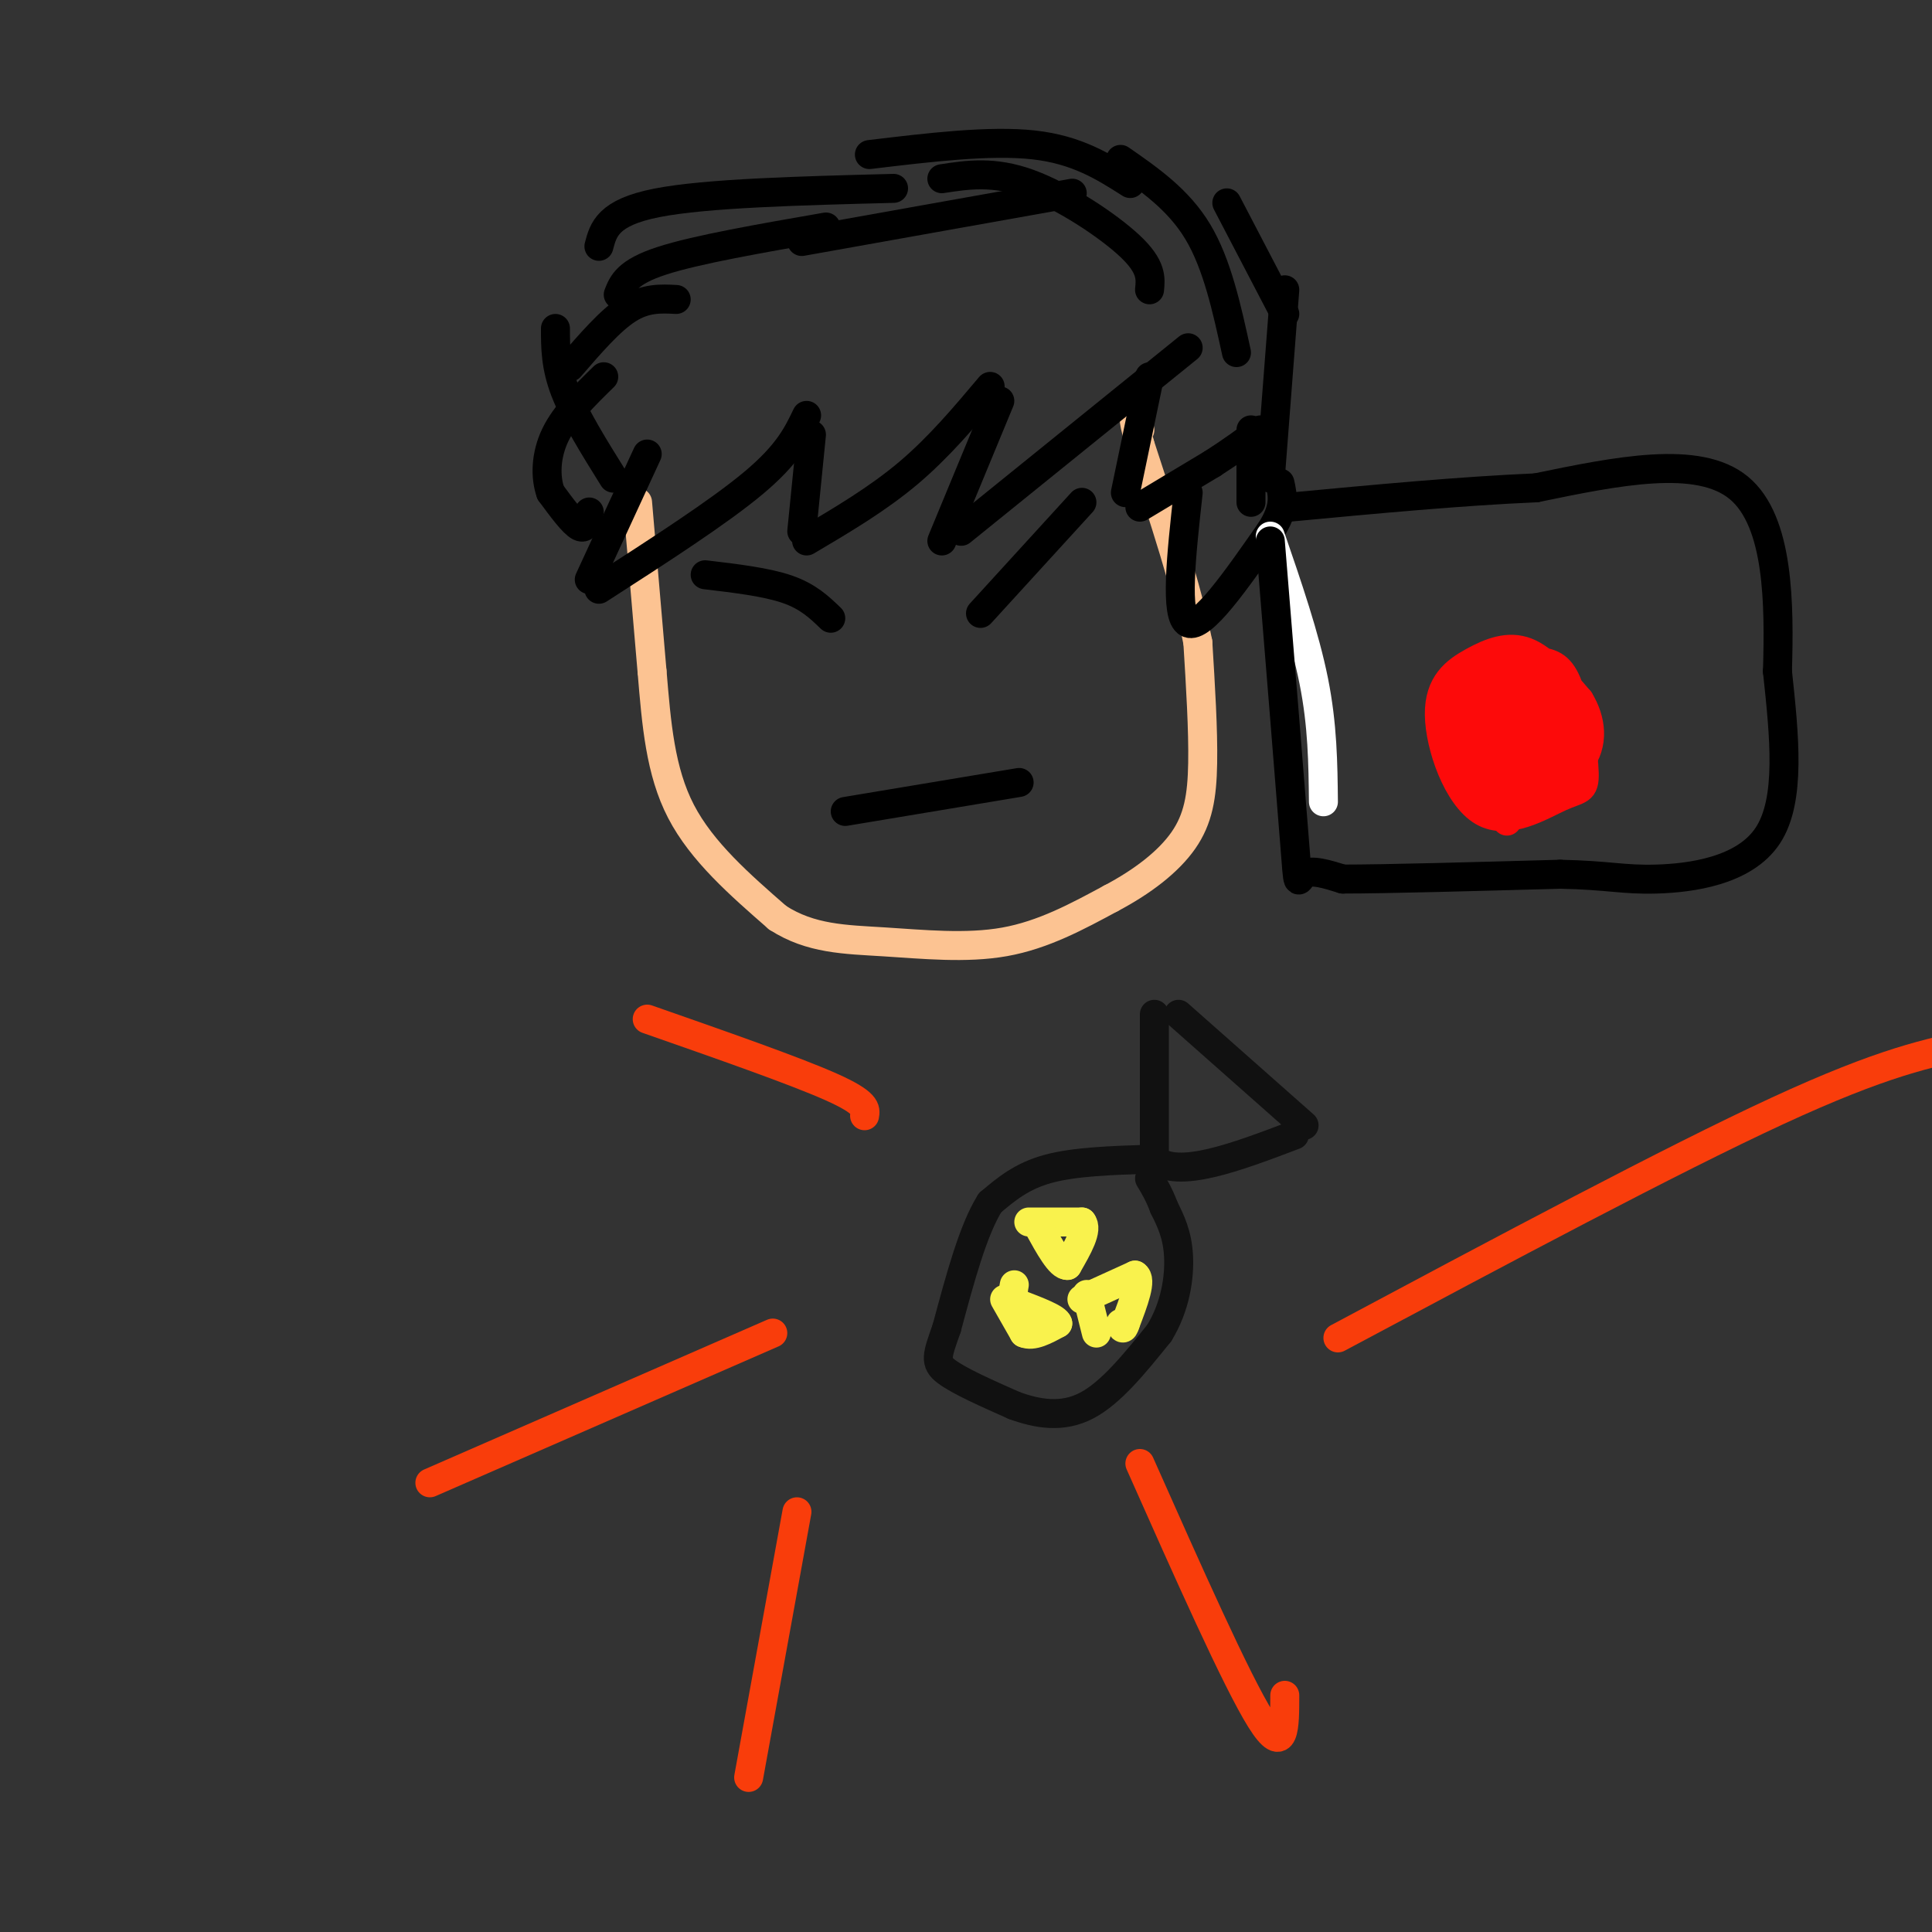 <svg viewBox='0 0 400 400' version='1.1' xmlns='http://www.w3.org/2000/svg' xmlns:xlink='http://www.w3.org/1999/xlink'><rect x="0" y="0" width="400" height="400" fill="#333333" stroke="none"/><g fill='none' stroke='#FCC392' stroke-width='6' stroke-linecap='round' stroke-linejoin='round'><path d='M132,104c0.000,0.000 3.000,35.000 3,35'/><path d='M135,139c0.911,10.911 1.689,20.689 6,29c4.311,8.311 12.156,15.156 20,22'/><path d='M161,190c6.845,4.429 13.958,4.500 22,5c8.042,0.500 17.012,1.429 25,0c7.988,-1.429 14.994,-5.214 22,-9'/><path d='M230,186c6.548,-3.452 11.917,-7.583 15,-12c3.083,-4.417 3.881,-9.119 4,-16c0.119,-6.881 -0.440,-15.940 -1,-25'/><path d='M248,133c-2.167,-11.000 -7.083,-26.000 -12,-41'/><path d='M236,92c-2.000,-7.333 -1.000,-5.167 0,-3'/></g>
<g fill='none' stroke='#000000' stroke-width='6' stroke-linecap='round' stroke-linejoin='round'><path d='M134,94c0.000,0.000 -12.000,26.000 -12,26'/><path d='M124,122c12.417,-8.000 24.833,-16.000 32,-22c7.167,-6.000 9.083,-10.000 11,-14'/><path d='M168,90c0.000,0.000 -2.000,20.000 -2,20'/><path d='M167,112c7.333,-4.333 14.667,-8.667 21,-14c6.333,-5.333 11.667,-11.667 17,-18'/><path d='M207,83c0.000,0.000 -12.000,29.000 -12,29'/><path d='M199,110c0.000,0.000 47.000,-38.000 47,-38'/><path d='M238,78c0.000,0.000 -5.000,24.000 -5,24'/><path d='M236,105c0.000,0.000 15.000,-9.000 15,-9'/><path d='M251,96c4.167,-2.667 7.083,-4.833 10,-7'/><path d='M246,102c-1.417,12.833 -2.833,25.667 0,27c2.833,1.333 9.917,-8.833 17,-19'/><path d='M263,110c3.167,-4.833 2.583,-7.417 2,-10'/><path d='M259,104c0.000,0.000 0.000,-15.000 0,-15'/><path d='M263,99c0.000,0.000 3.000,-39.000 3,-39'/><path d='M266,65c0.000,0.000 -12.000,-23.000 -12,-23'/><path d='M127,99c-4.000,-6.417 -8.000,-12.833 -10,-18c-2.000,-5.167 -2.000,-9.083 -2,-13'/><path d='M122,106c-0.333,1.833 -0.667,3.667 -2,3c-1.333,-0.667 -3.667,-3.833 -6,-7'/><path d='M114,102c-1.156,-3.222 -1.044,-7.778 1,-12c2.044,-4.222 6.022,-8.111 10,-12'/><path d='M118,76c4.167,-4.833 8.333,-9.667 12,-12c3.667,-2.333 6.833,-2.167 10,-2'/><path d='M128,61c0.917,-2.333 1.833,-4.667 9,-7c7.167,-2.333 20.583,-4.667 34,-7'/><path d='M166,50c0.000,0.000 56.000,-10.000 56,-10'/><path d='M195,37c5.356,-0.822 10.711,-1.644 18,1c7.289,2.644 16.511,8.756 21,13c4.489,4.244 4.244,6.622 4,9'/><path d='M124,51c0.917,-3.500 1.833,-7.000 12,-9c10.167,-2.000 29.583,-2.500 49,-3'/><path d='M180,32c12.500,-1.500 25.000,-3.000 34,-2c9.000,1.000 14.500,4.500 20,8'/><path d='M232,33c6.000,4.167 12.000,8.333 16,15c4.000,6.667 6.000,15.833 8,25'/><path d='M146,119c6.333,0.750 12.667,1.500 17,3c4.333,1.500 6.667,3.750 9,6'/><path d='M224,104c0.000,0.000 -21.000,23.000 -21,23'/><path d='M175,168c0.000,0.000 36.000,-6.000 36,-6'/></g>
<g fill='none' stroke='#FD0A0A' stroke-width='6' stroke-linecap='round' stroke-linejoin='round'><path d='M312,170c-2.209,-3.440 -4.419,-6.879 -5,-11c-0.581,-4.121 0.466,-8.922 2,-11c1.534,-2.078 3.556,-1.433 6,1c2.444,2.433 5.312,6.655 6,10c0.688,3.345 -0.803,5.813 -3,7c-2.197,1.187 -5.098,1.094 -8,1'/><path d='M310,167c-2.530,-2.672 -4.856,-9.852 -5,-15c-0.144,-5.148 1.893,-8.263 4,-10c2.107,-1.737 4.283,-2.094 7,-1c2.717,1.094 5.974,3.640 8,7c2.026,3.360 2.822,7.536 1,11c-1.822,3.464 -6.262,6.217 -10,8c-3.738,1.783 -6.776,2.595 -10,-2c-3.224,-4.595 -6.636,-14.599 -6,-20c0.636,-5.401 5.318,-6.201 10,-7'/><path d='M309,138c3.503,-1.410 7.260,-1.435 10,-1c2.740,0.435 4.462,1.329 6,6c1.538,4.671 2.893,13.117 3,17c0.107,3.883 -1.032,3.201 -5,5c-3.968,1.799 -10.765,6.079 -16,3c-5.235,-3.079 -8.908,-13.516 -9,-20c-0.092,-6.484 3.398,-9.015 7,-11c3.602,-1.985 7.315,-3.424 11,-2c3.685,1.424 7.343,5.712 11,10'/><path d='M327,145c2.464,3.996 3.125,8.985 0,13c-3.125,4.015 -10.035,7.057 -15,7c-4.965,-0.057 -7.985,-3.213 -10,-7c-2.015,-3.787 -3.023,-8.205 -1,-11c2.023,-2.795 7.078,-3.966 11,-2c3.922,1.966 6.710,7.068 8,10c1.290,2.932 1.083,3.695 0,4c-1.083,0.305 -3.041,0.153 -5,0'/><path d='M315,159c-1.681,-1.043 -3.384,-3.649 -4,-7c-0.616,-3.351 -0.144,-7.445 2,-8c2.144,-0.555 5.961,2.429 8,6c2.039,3.571 2.299,7.730 0,7c-2.299,-0.730 -7.157,-6.351 -8,-9c-0.843,-2.649 2.331,-2.328 4,-1c1.669,1.328 1.835,3.664 2,6'/><path d='M319,153c-1.733,1.644 -7.067,2.756 -9,4c-1.933,1.244 -0.467,2.622 1,4'/><path d='M311,161c0.333,0.667 0.667,0.333 1,0'/></g>
<g fill='none' stroke='#FFFFFF' stroke-width='6' stroke-linecap='round' stroke-linejoin='round'><path d='M263,111c3.583,10.417 7.167,20.833 9,30c1.833,9.167 1.917,17.083 2,25'/></g>
<g fill='none' stroke='#000000' stroke-width='6' stroke-linecap='round' stroke-linejoin='round'><path d='M263,112c2.067,25.422 4.133,50.844 5,62c0.867,11.156 0.533,8.044 2,7c1.467,-1.044 4.733,-0.022 8,1'/><path d='M278,182c8.833,0.000 26.917,-0.500 45,-1'/><path d='M323,181c10.143,0.202 13.000,1.208 20,1c7.000,-0.208 18.143,-1.631 23,-9c4.857,-7.369 3.429,-20.685 2,-34'/><path d='M368,139c0.400,-13.733 0.400,-31.067 -8,-38c-8.400,-6.933 -25.200,-3.467 -42,0'/><path d='M318,101c-15.500,0.667 -33.250,2.333 -51,4'/></g>
<g fill='none' stroke='#111111' stroke-width='6' stroke-linecap='round' stroke-linejoin='round'><path d='M244,210c0.000,0.000 26.000,23.000 26,23'/><path d='M239,210c0.000,0.000 0.000,30.000 0,30'/><path d='M239,240c4.833,4.167 16.917,-0.417 29,-5'/><path d='M238,240c-7.750,0.250 -15.500,0.500 -21,2c-5.500,1.500 -8.750,4.250 -12,7'/><path d='M205,249c-3.500,5.500 -6.250,15.750 -9,26'/><path d='M196,275c-2.022,5.733 -2.578,7.067 0,9c2.578,1.933 8.289,4.467 14,7'/><path d='M210,291c4.844,1.756 9.956,2.644 15,0c5.044,-2.644 10.022,-8.822 15,-15'/><path d='M240,276c3.356,-5.444 4.244,-11.556 4,-16c-0.244,-4.444 -1.622,-7.222 -3,-10'/><path d='M241,250c-1.000,-2.667 -2.000,-4.333 -3,-6'/></g>
<g fill='none' stroke='#F9F24D' stroke-width='6' stroke-linecap='round' stroke-linejoin='round'><path d='M213,253c0.000,0.000 11.000,0.000 11,0'/><path d='M224,253c1.333,1.500 -0.833,5.250 -3,9'/><path d='M221,262c-1.500,0.167 -3.750,-3.917 -6,-8'/><path d='M208,269c0.000,0.000 4.000,7.000 4,7'/><path d='M212,276c1.833,0.833 4.417,-0.583 7,-2'/><path d='M219,274c-0.167,-1.000 -4.083,-2.500 -8,-4'/><path d='M211,270c-1.500,-1.333 -1.250,-2.667 -1,-4'/><path d='M225,268c0.000,0.000 2.000,8.000 2,8'/><path d='M224,269c0.000,0.000 11.000,-5.000 11,-5'/><path d='M235,264c1.500,0.833 -0.250,5.417 -2,10'/><path d='M233,274c-0.500,1.667 -0.750,0.833 -1,0'/></g>
<g fill='none' stroke='#F93D0B' stroke-width='6' stroke-linecap='round' stroke-linejoin='round'><path d='M179,231c0.250,-1.333 0.500,-2.667 -7,-6c-7.500,-3.333 -22.750,-8.667 -38,-14'/><path d='M160,276c0.000,0.000 -71.000,31.000 -71,31'/><path d='M165,313c0.000,0.000 -10.000,55.000 -10,55'/><path d='M236,303c10.000,22.500 20.000,45.000 25,53c5.000,8.000 5.000,1.500 5,-5'/><path d='M277,277c34.500,-18.417 69.000,-36.833 91,-47c22.000,-10.167 31.500,-12.083 41,-14'/></g>
</svg>